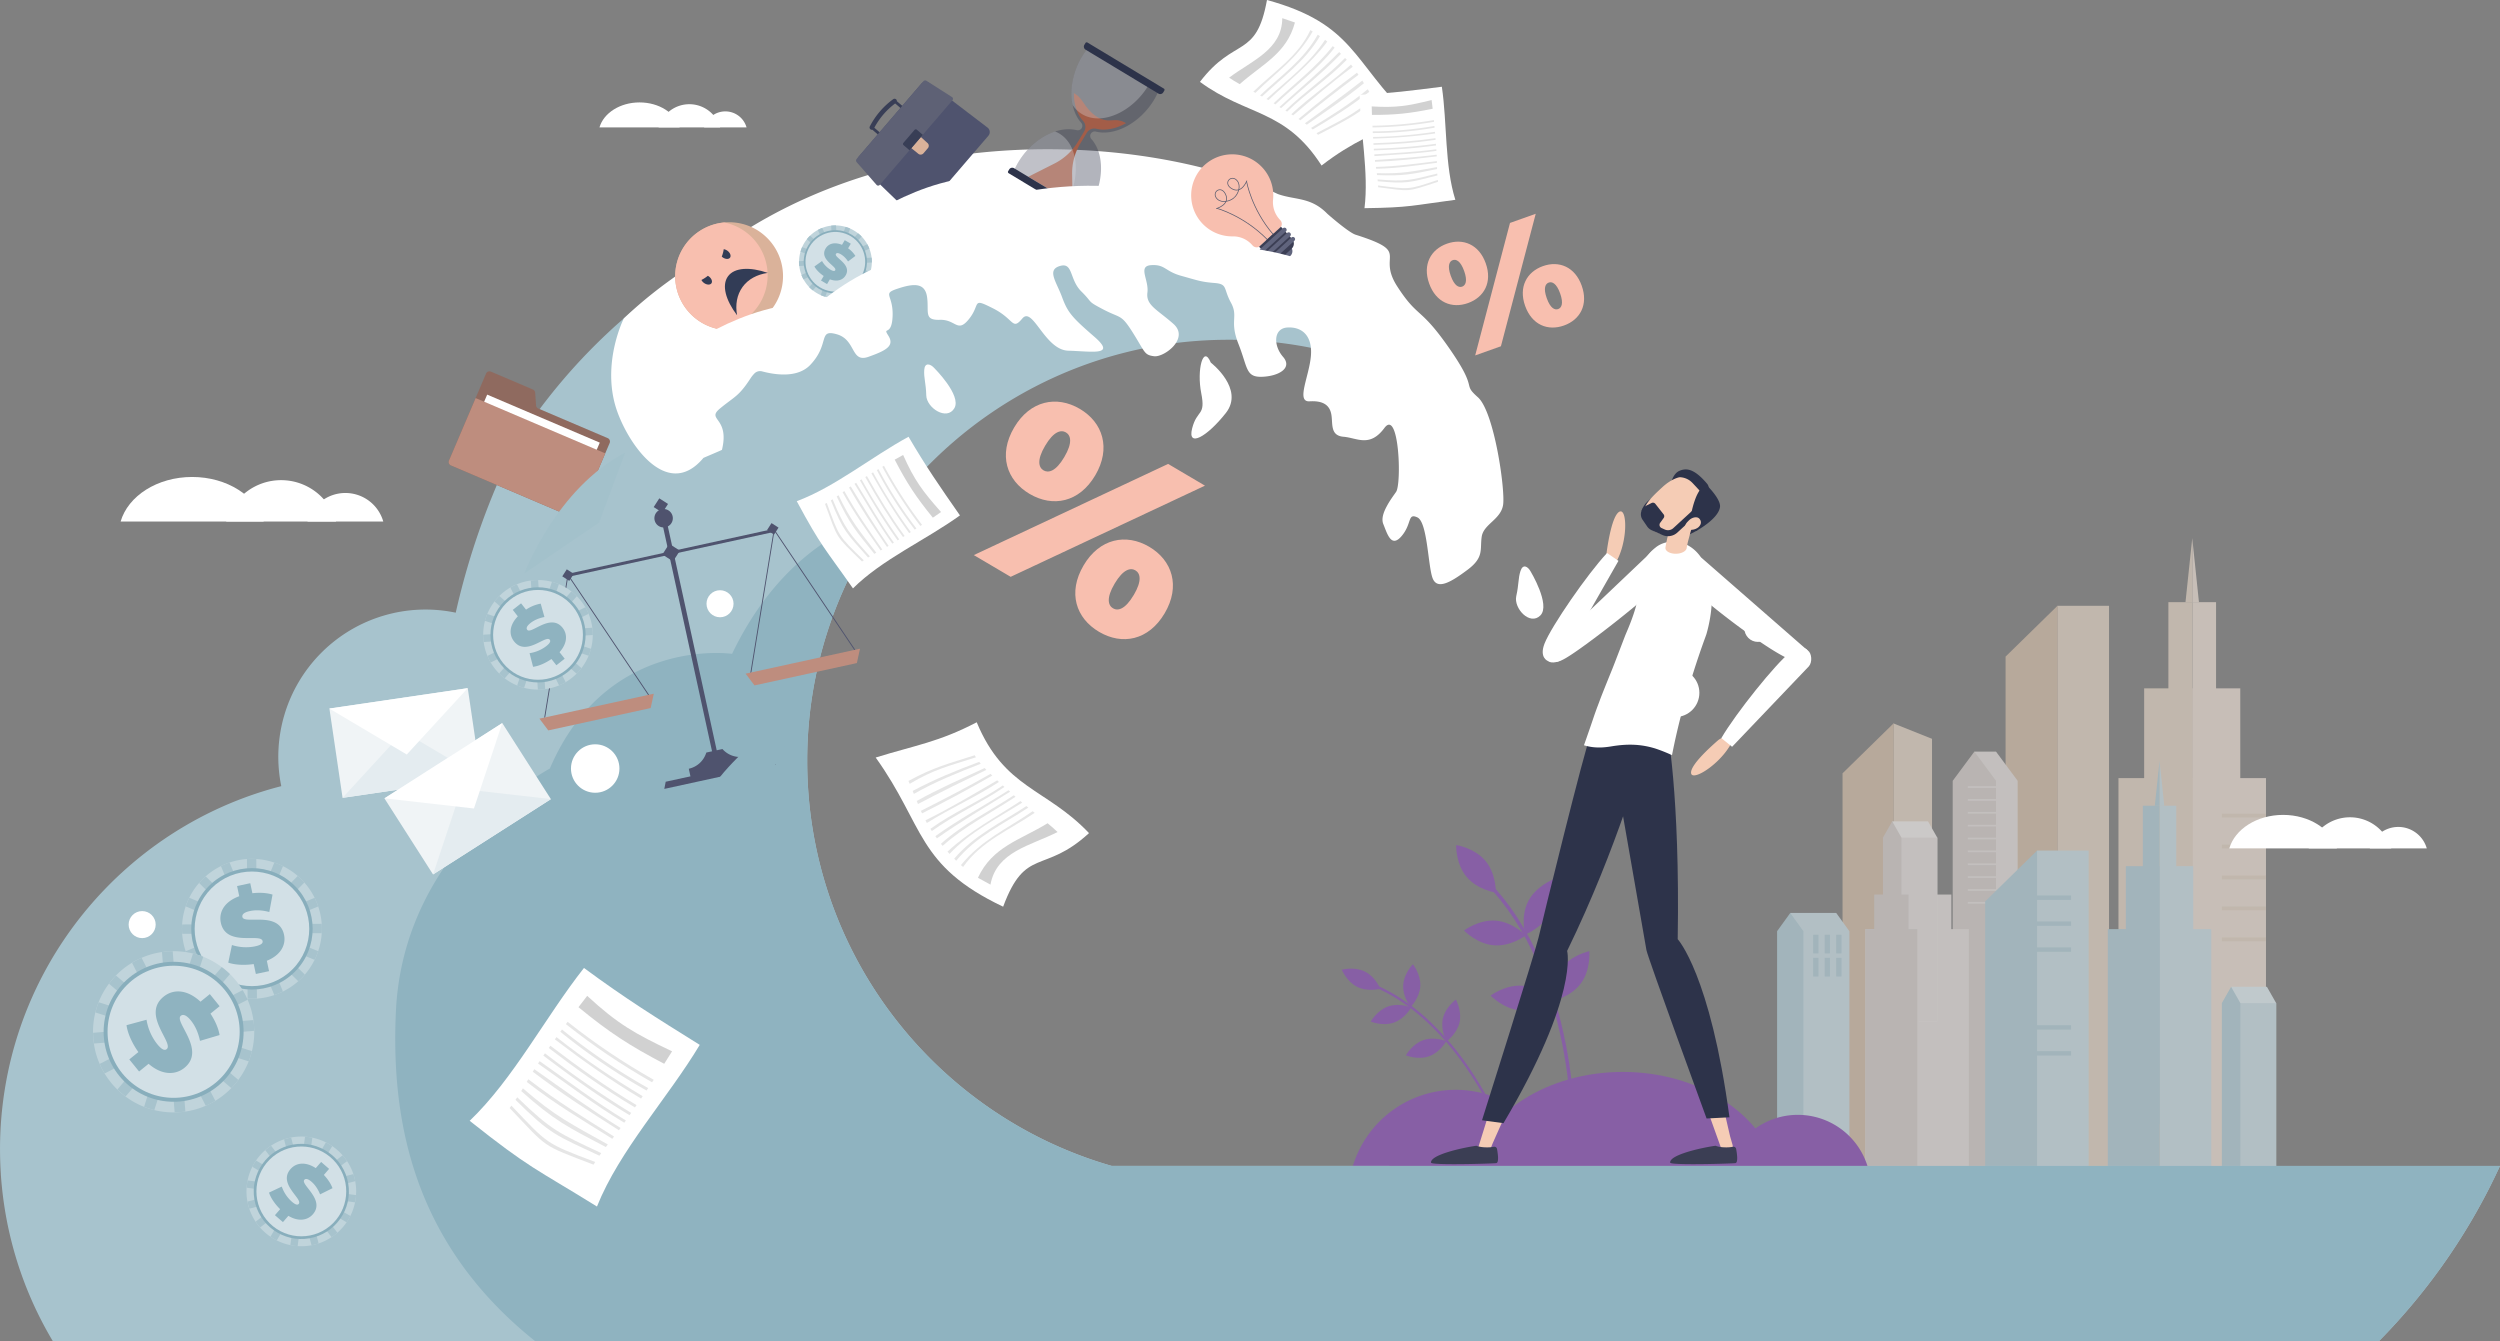 <svg id="Layer_1" data-name="Layer 1" xmlns="http://www.w3.org/2000/svg" viewBox="0 0 3088.01 1656.8"><rect x="0" y="0" width="3088.01" height="1656.8" fill="#808080" stroke="none"/><defs><style>.cls-1{opacity:0.72;}.cls-2{fill:#e2d6cc;}.cls-3{fill:#daccbe;}.cls-4{fill:#ccb8a5;}.cls-5{fill:#dcd7d5;}.cls-6{fill:#cec8c5;}.cls-7{fill:#c5d7de;}.cls-8{fill:#aec8d1;}.cls-9{fill:#e7e4e3;}.cls-10{fill:#d8e4e9;}.cls-11{fill:#875fa5;}.cls-12{fill:#fff;}.cls-13{fill:#a7c3cd;}.cls-14{fill:#8fb3c0;}.cls-15{fill:#d1d1d1;}.cls-16{fill:#e6e6e6;}.cls-17{fill:#353b51;opacity:0.38;}.cls-18{fill:#a35d48;}.cls-19{fill:#dfe0e4;opacity:0.31;}.cls-20{fill:#2d334a;}.cls-21{fill:#4f536e;}.cls-22{fill:#dab29a;}.cls-23{fill:#383e56;}.cls-24{fill:#5e6175;}.cls-25{fill:#f8bfaf;}.cls-26{fill:#323c56;}.cls-27{fill:#8f6a5f;}.cls-28{fill:#be8d7e;}.cls-29{fill:#a3c1cb;}.cls-30{fill:#c0d4db;}.cls-31{fill:#88aebc;}.cls-32{fill:#d2e0e6;}.cls-33,.cls-34{fill:none;stroke-miterlimit:10;}.cls-33{stroke:#585b6e;stroke-width:0.9px;}.cls-34{stroke:#292b3b;stroke-width:1.28px;}.cls-35{fill:#60647d;}.cls-36{fill:#3b3e54;}.cls-37{fill:#f0f4f6;}.cls-38{fill:#e4ecf0;}.cls-39{fill:#f5ccb5;}.cls-40{fill:#d9ad93;}</style></defs><g class="cls-1"><rect class="cls-2" x="2708" y="743.79" width="29.28" height="454.14"/><rect class="cls-3" x="2678.41" y="743.79" width="29.53" height="454.14"/><polygon class="cls-2" points="2716.18 743.97 2707.89 743.97 2707.89 664.79 2716.18 743.97"/><polygon class="cls-3" points="2707.87 743.97 2699.5 743.97 2707.87 664.79 2707.87 743.97"/><rect class="cls-2" x="2708.16" y="850.25" width="59.04" height="454.14"/><rect class="cls-3" x="2648.48" y="850.25" width="59.55" height="454.14"/><rect class="cls-2" x="2708.33" y="961.13" width="90.62" height="502.88"/><rect class="cls-3" x="2616.73" y="961.13" width="91.4" height="502.88"/><rect class="cls-3" x="2744.42" y="1005.01" width="54.53" height="4.77"/><rect class="cls-3" x="2744.42" y="1043.23" width="54.53" height="4.77"/><rect class="cls-3" x="2744.42" y="1081.46" width="54.53" height="4.77"/><rect class="cls-3" x="2744.42" y="1119.68" width="54.53" height="4.77"/><rect class="cls-3" x="2744.42" y="1157.91" width="54.53" height="4.77"/><rect class="cls-3" x="2541.2" y="748.28" width="63.9" height="715.73"/><polygon class="cls-4" points="2541.4 1464.01 2477.29 1464.01 2477.29 811.03 2541.4 748.28 2541.4 1464.01"/><polygon class="cls-3" points="2386.44 1466.19 2338.74 1466.19 2338.74 893.5 2386.44 912.58 2386.44 1466.19"/><polygon class="cls-4" points="2338.93 1466.19 2275.9 1466.19 2275.9 955.21 2338.93 893.5 2338.93 1466.19"/><polygon class="cls-5" points="2492.25 1466.2 2438.73 1466.2 2438.73 928.39 2465.49 928.39 2492.25 964.49 2492.25 1466.2"/><polygon class="cls-6" points="2465.49 1466.2 2411.97 1466.2 2411.97 964.49 2438.73 928.39 2465.49 964.49 2465.49 1466.2"/><rect class="cls-5" x="2430.63" y="971.13" width="42.96" height="2.1"/><rect class="cls-5" x="2430.63" y="987.01" width="42.96" height="2.1"/><rect class="cls-5" x="2430.63" y="1002.9" width="42.96" height="2.1"/><rect class="cls-5" x="2430.63" y="1018.79" width="42.96" height="2.1"/><rect class="cls-5" x="2430.63" y="1034.68" width="42.96" height="2.1"/><rect class="cls-5" x="2430.63" y="1050.56" width="42.96" height="2.1"/><rect class="cls-5" x="2430.63" y="1066.45" width="42.96" height="2.1"/><rect class="cls-5" x="2430.63" y="1082.34" width="42.96" height="2.1"/><rect class="cls-5" x="2430.63" y="1098.23" width="42.96" height="2.1"/><rect class="cls-5" x="2430.63" y="1114.12" width="42.96" height="2.1"/><polygon class="cls-7" points="2284.38 1466.19 2211.33 1466.19 2211.33 1127.69 2268.12 1127.69 2284.38 1150.23 2284.38 1466.19"/><polygon class="cls-8" points="2227.59 1466.19 2195.07 1466.19 2195.07 1150.23 2211.33 1127.69 2227.59 1150.23 2227.59 1466.19"/><rect class="cls-8" x="2239.61" y="1154.6" width="6.57" height="23.08"/><rect class="cls-8" x="2253.83" y="1154.6" width="6.57" height="23.08"/><rect class="cls-8" x="2268.06" y="1154.6" width="6.57" height="23.08"/><rect class="cls-8" x="2239.61" y="1183.1" width="6.57" height="23.08"/><rect class="cls-8" x="2253.83" y="1183.1" width="6.57" height="23.08"/><rect class="cls-8" x="2268.06" y="1183.1" width="6.57" height="23.08"/><rect class="cls-5" x="2304.18" y="1147.67" width="127.81" height="318.52"/><rect class="cls-5" x="2325.83" y="1104.95" width="84.5" height="156.88"/><polygon class="cls-9" points="2392.95 1261.83 2370.08 1261.83 2337.27 1014.54 2381.51 1014.54 2392.95 1034.68 2392.95 1261.83"/><rect class="cls-5" x="2343.22" y="1034.65" width="49.74" height="227.17"/><polygon class="cls-6" points="2348.7 1261.83 2325.83 1261.83 2325.83 1034.68 2337.27 1014.54 2348.7 1034.68 2348.7 1261.83"/><rect class="cls-6" x="2304.18" y="1147.67" width="64.11" height="318.52"/><rect class="cls-6" x="2315.04" y="1104.95" width="42.38" height="156.88"/><rect class="cls-7" x="2667.57" y="995.23" width="20.53" height="318.52"/><rect class="cls-8" x="2646.82" y="995.23" width="20.71" height="318.52"/><polygon class="cls-7" points="2673.31 995.36 2667.49 995.36 2667.49 939.83 2673.31 995.36"/><polygon class="cls-8" points="2667.48 995.36 2661.61 995.36 2667.48 939.83 2667.48 995.36"/><rect class="cls-7" x="2667.69" y="1069.9" width="41.41" height="318.52"/><rect class="cls-8" x="2625.82" y="1069.9" width="41.77" height="318.52"/><rect class="cls-7" x="2667.81" y="1147.67" width="63.56" height="318.52"/><rect class="cls-8" x="2603.56" y="1147.67" width="64.11" height="318.52"/><rect class="cls-7" x="2516.02" y="1050.63" width="63.9" height="415.56"/><polygon class="cls-8" points="2516.22 1466.19 2452.11 1466.19 2452.11 1113.39 2516.22 1050.63 2516.22 1466.19"/><rect class="cls-8" x="2512.73" y="1106.14" width="45.48" height="5.4"/><rect class="cls-8" x="2512.73" y="1138.19" width="45.48" height="5.4"/><rect class="cls-8" x="2512.73" y="1170.23" width="45.48" height="5.4"/><rect class="cls-8" x="2512.73" y="1266.35" width="45.48" height="5.4"/><rect class="cls-8" x="2512.73" y="1298.39" width="45.48" height="5.4"/><polygon class="cls-10" points="2811.54 1466.19 2788.67 1466.19 2755.86 1218.91 2800.11 1218.91 2811.54 1239.05 2811.54 1466.19"/><rect class="cls-7" x="2761.81" y="1239.02" width="49.74" height="227.17"/><polygon class="cls-8" points="2767.3 1466.19 2744.42 1466.19 2744.42 1239.05 2755.86 1218.91 2767.3 1239.05 2767.3 1466.19"/></g><path class="cls-11" d="M2442.29,1604.26a90.17,90.17,0,0,1,86.69,65.36H2355.6A90.17,90.17,0,0,1,2442.29,1604.26Z" transform="translate(-221.62 -227.2)"/><path class="cls-11" d="M2019.74,1573.34a132.84,132.84,0,0,1,127.7,96.28H1892A132.84,132.84,0,0,1,2019.74,1573.34Z" transform="translate(-221.62 -227.2)"/><path class="cls-11" d="M2416.06,1669.62c-19.58-67.76-97.18-118.37-189.93-118.37s-170.36,50.61-189.94,118.37Z" transform="translate(-221.62 -227.2)"/><path class="cls-12" d="M568.86,820.29a70.55,70.55,0,0,1,67.83,51.13H501A70.57,70.57,0,0,1,568.86,820.29Z" transform="translate(-221.62 -227.2)"/><path class="cls-12" d="M648.24,836.14a48.69,48.69,0,0,1,46.81,35.28H601.43A48.7,48.7,0,0,1,648.24,836.14Z" transform="translate(-221.62 -227.2)"/><path class="cls-12" d="M547.35,871.42c-9.11-31.52-45.22-55.07-88.37-55.07s-79.26,23.55-88.37,55.07Z" transform="translate(-221.62 -227.2)"/><path class="cls-12" d="M1073.11,355.92a39.51,39.51,0,0,1,38,28.63h-76A39.5,39.5,0,0,1,1073.11,355.92Z" transform="translate(-221.62 -227.2)"/><path class="cls-12" d="M1117.55,364.79a27.25,27.25,0,0,1,26.21,19.76h-52.41A27.25,27.25,0,0,1,1117.55,364.79Z" transform="translate(-221.62 -227.2)"/><path class="cls-12" d="M1061.06,384.55c-5.1-17.65-25.31-30.84-49.48-30.84S967.2,366.9,962.1,384.55Z" transform="translate(-221.62 -227.2)"/><path class="cls-12" d="M3124.33,1236.72a53.07,53.07,0,0,1,51,38.45h-102A53.06,53.06,0,0,1,3124.33,1236.72Z" transform="translate(-221.62 -227.2)"/><path class="cls-12" d="M3184,1248.64a36.61,36.61,0,0,1,35.2,26.53h-70.39A36.6,36.6,0,0,1,3184,1248.64Z" transform="translate(-221.62 -227.2)"/><path class="cls-12" d="M3108.15,1275.17c-6.85-23.7-34-41.41-66.44-41.41s-59.6,17.71-66.45,41.41Z" transform="translate(-221.62 -227.2)"/><path class="cls-13" d="M3309.63,1667.35A759.84,759.84,0,0,1,3159.89,1884H287a461.52,461.52,0,0,1-25.38-48.83q-1.15-2.6-2.28-5.2l-.58-1.36c-.55-1.29-1.1-2.58-1.64-3.87l-.68-1.65c-.5-1.21-1-2.43-1.49-3.65l-.68-1.71c-.48-1.21-1-2.42-1.43-3.64-.22-.56-.44-1.13-.65-1.69-.48-1.25-.95-2.5-1.42-3.75-.2-.53-.4-1.06-.59-1.59-.49-1.32-1-2.65-1.45-4-.16-.46-.33-.92-.49-1.39q-.79-2.22-1.56-4.46c-.11-.31-.21-.61-.32-.91q-2.84-8.32-5.37-16.8l-.09-.31c-.52-1.74-1-3.47-1.53-5.21l-.27-1c-.43-1.53-.86-3.07-1.28-4.61l-.33-1.22-1.17-4.43-.33-1.29-1.11-4.45-.3-1.23c-.37-1.56-.74-3.11-1.1-4.67-.08-.34-.16-.67-.23-1-.4-1.76-.79-3.51-1.17-5.27l-.09-.41q-1.89-8.76-3.43-17.63l-.12-.69c-.29-1.69-.58-3.38-.85-5.07-.07-.42-.13-.84-.2-1.26q-.36-2.25-.69-4.53c-.08-.5-.15-1-.23-1.52-.21-1.44-.41-2.89-.6-4.33-.08-.54-.15-1.08-.22-1.61-.19-1.44-.37-2.88-.55-4.32-.06-.53-.13-1.06-.19-1.59-.18-1.5-.35-3-.51-4.49l-.15-1.4c-.18-1.68-.35-3.37-.51-5.06,0-.27-.06-.55-.08-.83q-.56-6-1-12.08c0-.26,0-.52,0-.77-.12-1.71-.22-3.42-.31-5.13l-.09-1.69-.15-3.1h0q-.45-10.26-.46-20.62a465,465,0,0,1,9.87-95.42c36.11-172.35,168-309.47,337.53-353A181.83,181.83,0,0,1,784.55,984a916.07,916.07,0,0,1,75.21-210.42c126.57-197,347.65-327.54,599.23-327.54,236.41,0,445.9,115.27,575.34,292.67a517.92,517.92,0,0,0-295.28-91.84c-173,0-326.21,84.38-420.83,214.22a518.08,518.08,0,0,0-99.53,306.14c0,237.33,158.88,437.54,376.09,500.09Z" transform="translate(-221.62 -227.2)"/><path class="cls-12" d="M1375.26,681.43s34.53,34.13,25.19,50-34.3-.39-34.7-15.82-3.19-21.75-2.52-31.45S1370.8,676.72,1375.26,681.43Z" transform="translate(-221.62 -227.2)"/><path class="cls-12" d="M2112.07,932.74s25.17,41.52,12.24,54.64-33.16-8.74-29.8-23.81,2.21-21.87,5.23-31.11S2108.89,927.08,2112.07,932.74Z" transform="translate(-221.62 -227.2)"/><path class="cls-12" d="M2034.35,931c20.65-15.48,15.19-25,17.46-40.75s23.57-21.17,26.43-39.36-10.82-114.94-31.14-133,1.65-7.19-35-60-38.57-36.66-64.57-76.87,18.59-41.68-51.45-63.89c-8.72-2.78-34.46-25.42-35-25.95-20.44-20.82-39.24-16.66-60.62-24.14a6.2,6.2,0,0,1-.79-.32c-135.81-64.47-438.39-100.21-670.3,53.53-43.65,29-88.19,53.78-137.19,100.26,0,0-25.88,51.13-11,105.91,11.53,42.42,62.55,122.27,109.28,66.44.17-.2,22.85-9.72,22.92-10,9.91-40.75-20.15-36.47-2.2-51.26s22.79-14.5,37.37-36.88a37.8,37.8,0,0,1,5.24-6.5,9.76,9.76,0,0,1,9.18-2.29c18,4.78,44.3,7.9,59.5-8,24.7-26,9-44.69,32.87-37.81s17,35.61,38.94,27.84,32.52-13.54,24.7-26,4.25,2.06,5.19-24.54-13.55-27.1,6.08-33.63,34-7.85,36.51,10.46-4.33,28.65,15.75,28,21.63,17.11,36.21-1.22,2.51-26.54,29.39-13,23.41,27.88,36.35,12.51,27.6,39.06,56.76,39.84,60,6.89,32-17.36-32.79-30-39.84-49.08-19-33.34-2.5-38.2,11.41,16.66,26.41,31.45,6,11.21,27.5,22.45,21.42,5,36.5,29.08,13.63,26.88,25.86,28.5,44.21-22,23.83-40-34.11-23-32.07-38.71-12.43-32.78,4.78-33.81,16.72,7.57,36.93,13.18,24.43,7.54,41.07,8.85,10.75,6.65,20.36,24.28-2.19,22,9.34,51.13,8.69,41.06,28.86,40.47,38.48-10.53,26.19-24.64-11.84-35.21,5.38-36.24,31,9.24,29.06,34.67-18.85,57.55-1.63,56.52,25,5.12,26.89,16.56-1.62,25.85,15.06,27.21,32.29,13.63,50.43-10.83,21.48,68.84,14.42,78.95c-3.3,4.74-8,11.05-11.49,17.71-4.18,7.67-6.86,15.71-4.27,22.06,4.88,11.92,9.72,30.08,22.66,14.71s7-28.72,19.4-23,13.07,58.8,18.62,74.55S2013.7,946.44,2034.35,931Z" transform="translate(-221.62 -227.2)"/><path class="cls-12" d="M1717.2,675.08s42.15,32.5,18.54,62.34-47.66,42.94-41.6,19,17-14.7,11.26-43.57S1707.85,652.39,1717.2,675.08Z" transform="translate(-221.62 -227.2)"/><path class="cls-14" d="M3309.63,1667.35A759.84,759.84,0,0,1,3159.89,1884h-2277c-148.43-118.57-178.67-267.75-172.26-407.29,9.39-204.34,190.18-300.22,190.18-300.22,70.4-164.47,225.06-141.64,225.06-141.64,54.38-113.18,132.93-157.09,192.37-173.73a518.08,518.08,0,0,0-99.53,306.14c0,237.33,158.88,437.54,376.09,500.09Z" transform="translate(-221.62 -227.2)"/><path class="cls-12" d="M1275.2,954c-35.25-50.4-38.63-50.59-69.42-107.73,47.29-17.61,92.42-54.81,138.08-79.6,21.76,37.24,39,62,63.49,97.16C1365.16,894.27,1311,918.22,1275.2,954Z" transform="translate(-221.62 -227.2)"/><path class="cls-15" d="M1373.87,866.65c-20.79-25.57-32-42.48-47.12-71.69q5.18-3,10.41-5.8c14.15,31.69,24,44.65,46.84,70.52Q1379,863.19,1373.87,866.65Z" transform="translate(-221.62 -227.2)"/><path class="cls-16" d="M1358.45,876.85a558.18,558.18,0,0,1-47-73.05l2.07-1.21a551.64,551.64,0,0,0,47,72.9Z" transform="translate(-221.62 -227.2)"/><path class="cls-16" d="M1351.5,881.34a516.75,516.75,0,0,1-46.79-73.49l2-1.21A510.64,510.64,0,0,0,1353.58,880Z" transform="translate(-221.62 -227.2)"/><path class="cls-16" d="M1344.64,885.71c-17.69-24.51-31.82-47.55-46.62-73.83l2-1.21a656.12,656.12,0,0,0,46.65,73.74Z" transform="translate(-221.62 -227.2)"/><path class="cls-16" d="M1337,890.48c-17.7-24.47-31.81-47.75-46.55-74l2-1.21c14.76,26.24,28.88,49.53,46.56,74Z" transform="translate(-221.62 -227.2)"/><path class="cls-16" d="M1330.35,894.66c-17.71-24.79-31.52-47.76-46.52-74.16l2-1.21a812,812,0,0,0,46.52,74.14Z" transform="translate(-221.62 -227.2)"/><path class="cls-16" d="M1323.81,898.69c-17.84-25-30.78-48.16-46.67-73.86l2-1.3c15.85,25.64,28.85,49.06,46.63,74Z" transform="translate(-221.62 -227.2)"/><path class="cls-16" d="M1317.21,902.71c-17.43-25.67-31.36-46.07-46.82-73.3.68-.49,1.36-1,2.06-1.43,15.87,26,29.18,48.22,46.77,73.53C1318.55,901.92,1317.9,902.34,1317.21,902.71Z" transform="translate(-221.62 -227.2)"/><path class="cls-16" d="M1309.31,907.09c-18-26.22-31-43.18-46.9-71.84l2.08-1.54c15.79,28.07,29,46.28,46.9,72.21Z" transform="translate(-221.62 -227.2)"/><path class="cls-16" d="M1301.62,911.29c-22.75-28-30.87-37.4-46.47-70.84l2.21-1.54c15.67,32.46,25.44,43.34,46.66,71Z" transform="translate(-221.62 -227.2)"/><path class="cls-16" d="M1293.87,915.82c-26.93-30.32-30.26-31.86-46-70.52l2.18-1.41c15.3,36.82,20.21,41.38,46.06,70.56Z" transform="translate(-221.62 -227.2)"/><path class="cls-16" d="M1286.39,920.76c-34-33.15-29.26-26.75-45.71-71.11l2.13-1.24c15.53,41.83,13.43,39.7,45.74,70.87C1287.82,919.76,1287.09,920.25,1286.39,920.76Z" transform="translate(-221.62 -227.2)"/><path class="cls-12" d="M1961.83,371.09c-42.55,22-68.56,30.27-107.81,60.58C1809,361.45,1761.82,371,1703.8,328.32c43.18-56.53,69.48-27.81,82.79-101.12C1894,256.62,1892.08,303.07,1961.83,371.09Z" transform="translate(-221.62 -227.2)"/><path class="cls-15" d="M1821.13,255c-10.29,38.58-40.18,51.25-68.22,76.14-4.46-2.52-8.85-5.09-13.08-8,27.6-20.91,65.49-34.49,65.66-73.49C1810.7,251.48,1815.92,253.24,1821.13,255Z" transform="translate(-221.62 -227.2)"/><path class="cls-16" d="M1843.09,266c-19.31,34-43.88,49.27-70.75,75.87-.86-.49-1.74-.94-2.62-1.4,25.08-24.55,55.19-43.24,70.48-76.05C1841.16,264.89,1842.14,265.39,1843.09,266Z" transform="translate(-221.62 -227.2)"/><path class="cls-16" d="M1852,271.88c-17.88,30.63-46.13,50.57-71.51,74.54l-2.47-1.32c26.23-25,53-42.74,71.29-75.07Z" transform="translate(-221.62 -227.2)"/><path class="cls-16" d="M1861.08,278.58c-20.68,27.65-47.74,48.77-72.73,72.29l-2.34-1.39c25.08-22.92,53.7-44.2,72.32-73.09Z" transform="translate(-221.62 -227.2)"/><path class="cls-16" d="M1870.15,286.12c-20.78,26.69-48.79,46.9-73.19,70.07l-2.14-1.44c24.49-23.3,52.09-43.81,73-70.6Z" transform="translate(-221.62 -227.2)"/><path class="cls-16" d="M1878,293.71c-23.16,24-49.4,44.53-73.93,67l-2.14-1.29c24.82-22.51,50.43-44,73.89-68C1876.58,292.22,1877.31,293,1878,293.71Z" transform="translate(-221.62 -227.2)"/><path class="cls-16" d="M1885.16,301c-22.64,23.39-50.34,41.3-73.66,64.07-.72-.47-1.43-.95-2.17-1.37,23.44-22.93,50.9-41.36,73.69-64.89Z" transform="translate(-221.62 -227.2)"/><path class="cls-16" d="M1892.48,309.73c-25.51,18.75-49.44,39.57-73.56,60-.75-.51-1.49-1-2.26-1.47,23.38-21.94,50-39.83,73.72-61.31C1891.08,307.9,1891.8,308.8,1892.48,309.73Z" transform="translate(-221.62 -227.2)"/><path class="cls-16" d="M1899.65,319.57c-24.39,18.26-48.33,36.7-71.78,56.19l-2.35-1.56c23.6-19.8,47.56-38.78,72.23-57.23Z" transform="translate(-221.62 -227.2)"/><path class="cls-16" d="M1906.35,330c-22.49,18.44-46.82,34.47-70.55,51.22l-2.33-1.76c23.89-17.21,47.65-34.65,70.88-52.73C1905,327.8,1905.69,328.91,1906.35,330Z" transform="translate(-221.62 -227.2)"/><path class="cls-16" d="M1913,340.56c-23.31,18.2-44.58,31.55-69.87,46.58-.69-.63-1.37-1.29-2.1-1.87,24.36-14.88,48-29.47,70-47.84C1911.69,338.47,1912.36,339.51,1913,340.56Z" transform="translate(-221.62 -227.2)"/><path class="cls-16" d="M1919.82,351.07c-26.32,21-41.13,27.29-70.17,42.67l-1.82-2.07c28.32-15.11,45.09-21.9,70-43.62C1918.46,349.06,1919.13,350.07,1919.82,351.07Z" transform="translate(-221.62 -227.2)"/><path class="cls-12" d="M1303.27,1162.9c48.9-15.17,77.82-19,124.8-43.54,34.26,82.33,85.66,81.09,138.71,136.9-56,51.4-78.32,16.24-106.07,90.9C1353.21,1296.07,1363.92,1247.54,1303.27,1162.9Z" transform="translate(-221.62 -227.2)"/><path class="cls-15" d="M1429.57,1311.42c18.06-38.67,51.9-46.4,86.06-67.34,4.23,3.49,8.36,7,12.27,10.84-33,16.84-75.37,24-82.86,65C1439.9,1317.08,1434.73,1314.26,1429.57,1311.42Z" transform="translate(-221.62 -227.2)"/><path class="cls-16" d="M1408.52,1295.79c26.69-32.17,55.41-43.63,88.66-66.58.82.67,1.67,1.31,2.5,2-31,21.13-66.18,35.15-88.41,66.82C1410.35,1297.27,1409.41,1296.55,1408.52,1295.79Z" transform="translate(-221.62 -227.2)"/><path class="cls-16" d="M1400.22,1287.88c24.56-28.89,58-44.58,89.22-65l2.36,1.85c-32.29,21.37-63.78,35-89.09,65.64Z" transform="translate(-221.62 -227.2)"/><path class="cls-16" d="M1392,1279.12c27-25.21,59.38-42.36,90.09-62.43l2.2,1.9c-30.69,19.42-64.8,36.45-89.8,63.36Z" transform="translate(-221.62 -227.2)"/><path class="cls-16" d="M1383.82,1269.49c26.88-24.19,60.14-40.21,90.15-60l2,1.91c-30.13,19.93-63,36.34-90,60.62Z" transform="translate(-221.62 -227.2)"/><path class="cls-16" d="M1377,1260c28.87-20.87,60.33-37.61,90.37-56.69l2,1.76c-30.33,19-61.3,36.86-90.49,57.68Z" transform="translate(-221.62 -227.2)"/><path class="cls-16" d="M1370.82,1251c28.21-20.37,60.72-34,89.52-53.61.67.62,1.33,1.26,2,1.84-29,19.74-61.31,34-89.71,54.48C1372.05,1252.8,1371.44,1251.9,1370.82,1251Z" transform="translate(-221.62 -227.2)"/><path class="cls-16" d="M1364.75,1240.46c30.36-14.94,59.44-32.37,88.66-49.38.69.67,1.38,1.33,2.1,2-28.71,18.71-60.12,32.53-89.06,50.7C1365.88,1242.66,1365.29,1241.57,1364.75,1240.46Z" transform="translate(-221.62 -227.2)"/><path class="cls-16" d="M1359.05,1228.76c29.09-14.64,57.74-29.56,86.06-45.67l2.19,2.08c-28.55,16.41-57.32,31.89-86.73,46.68Z" transform="translate(-221.62 -227.2)"/><path class="cls-16" d="M1354,1216.54c27.13-15.2,55.73-27.51,83.85-40.68l2.12,2.28c-28.36,13.64-56.64,27.54-84.48,42.21C1354.92,1219.09,1354.45,1217.81,1354,1216.54Z" transform="translate(-221.62 -227.2)"/><path class="cls-16" d="M1348.91,1204.17c27.93-14.79,52.82-24.85,82.25-35.92.61.79,1.2,1.61,1.86,2.37-28.43,11.08-56,22-82.58,37.23C1349.93,1206.62,1349.41,1205.4,1348.91,1204.17Z" transform="translate(-221.62 -227.2)"/><path class="cls-16" d="M1343.73,1191.84c31.63-17.16,48.39-21,81.84-31.75l1.53,2.52c-32.64,10.59-51.56,14.59-81.81,32.79C1344.78,1194.21,1344.27,1193,1343.73,1191.84Z" transform="translate(-221.62 -227.2)"/><path class="cls-12" d="M2019.26,474c-53.62,7-55.15,9.56-112.22,10.35,5.49-44-5.18-94.34-6-140,37.89-1.84,64.16-5.23,101.56-10C2009.25,379.53,2005.93,431.47,2019.26,474Z" transform="translate(-221.62 -227.2)"/><path class="cls-15" d="M1991.25,361.52c-28.39,5.82-46.12,7.69-75,7.61q-.2-5.24-.29-10.48c30.46,1.85,44.59-.61,74-7.87C1990.39,354.36,1990.84,357.94,1991.25,361.52Z" transform="translate(-221.62 -227.2)"/><path class="cls-16" d="M1993,377.69a491.94,491.94,0,0,1-76,6.92c0-.7-.07-1.4-.1-2.1a485.75,485.75,0,0,0,75.93-7C1992.81,376.23,1992.88,377,1993,377.69Z" transform="translate(-221.62 -227.2)"/><path class="cls-16" d="M1993.62,384.93a454.15,454.15,0,0,1-76.32,6.62l-.12-2.08a449,449,0,0,0,76.24-6.7C1993.49,383.49,1993.55,384.21,1993.62,384.93Z" transform="translate(-221.62 -227.2)"/><path class="cls-16" d="M1994.23,392.06c-26.29,3.83-50,5.48-76.51,6.34,0-.68-.08-1.37-.13-2a577.42,577.42,0,0,0,76.47-6.41C1994.11,390.64,1994.17,391.35,1994.23,392.06Z" transform="translate(-221.62 -227.2)"/><path class="cls-16" d="M1994.87,399.94c-26.28,3.86-50.17,5.4-76.65,6.22,0-.68-.09-1.37-.13-2.05,26.46-.84,50.35-2.39,76.61-6.24C1994.76,398.56,1994.81,399.25,1994.87,399.94Z" transform="translate(-221.62 -227.2)"/><path class="cls-16" d="M1995.41,406.84c-26.53,3.73-50.05,5.16-76.73,6.14,0-.68-.1-1.36-.14-2.05a713.7,713.7,0,0,0,76.71-6.14C1995.31,405.47,1995.36,406.16,1995.41,406.84Z" transform="translate(-221.62 -227.2)"/><path class="cls-16" d="M1995.89,413.58c-26.72,3.76-50.06,4.42-76.55,6.38-.07-.7-.14-1.4-.2-2.1,26.43-1.94,50-2.55,76.61-6.3C1995.8,412.23,1995.85,412.91,1995.89,413.58Z" transform="translate(-221.62 -227.2)"/><path class="cls-16" d="M1996.35,420.36c-27.1,3.16-48.67,5.72-76.19,6.71-.1-.72-.19-1.45-.28-2.18,26.75-1.79,49.46-3.16,76.35-6.59C1996.27,419,1996.34,419.67,1996.35,420.36Z" transform="translate(-221.62 -227.2)"/><path class="cls-16" d="M1996.55,428.3c-27.78,3.42-46.25,6.6-75.08,7.38l-.36-2.26c28.31-.9,47.9-3.84,75.38-7.22Z" transform="translate(-221.62 -227.2)"/><path class="cls-16" d="M1996.7,436c-31.07,6.36-41.7,8.87-74.13,7.45-.09-.79-.2-1.57-.3-2.35,31.69,1,44.14-2.22,74.36-7.51C1996.65,434.39,1996.67,435.19,1996.7,436Z" transform="translate(-221.62 -227.2)"/><path class="cls-16" d="M1997.09,443.88c-34.59,8.68-37.15,10.65-73.68,7.19l-.21-2.27c34.93,3,40.48,1.05,73.74-7.24Z" transform="translate(-221.62 -227.2)"/><path class="cls-16" d="M1997.9,451.73c-39.67,13-32.75,11.94-74,6.74,0-.72-.07-1.44-.1-2.17,38.93,4.9,36.42,5.67,73.85-6.86C1997.7,450.2,1997.78,451,1997.9,451.73Z" transform="translate(-221.62 -227.2)"/><path class="cls-12" d="M959,1717.51c-77.33-47.92-82-46.21-157.24-105.89,54-51.54,93.61-128.45,141.19-188.79,51.33,37.91,89.17,61.44,143,95C1046.36,1583.82,986.78,1648,959,1717.51Z" transform="translate(-221.62 -227.2)"/><path class="cls-15" d="M1042.06,1541.2c-43.19-22.61-68.28-39-105.89-69.92q5.3-7,10.75-14c37.74,34.82,58.77,46.65,104.85,68.5C1048.56,1531,1045.34,1536.09,1042.06,1541.2Z" transform="translate(-221.62 -227.2)"/><path class="cls-16" d="M1027.07,1564.07c-39.54-22.78-70.64-43.56-106.46-71.87.69-1,1.4-1.9,2.1-2.85,36.1,28.42,66.54,48.79,106.41,71.64Z" transform="translate(-221.62 -227.2)"/><path class="cls-16" d="M1020.24,1574.23a765.51,765.51,0,0,1-106.5-72.57c.69-.94,1.37-1.89,2.06-2.84a755.49,755.49,0,0,0,106.48,72.39Z" transform="translate(-221.62 -227.2)"/><path class="cls-16" d="M1013.46,1584.17c-38.34-23-71-46.05-106.46-73.13.68-.93,1.35-1.87,2-2.81,35.07,27.69,68.19,50,106.47,73Z" transform="translate(-221.62 -227.2)"/><path class="cls-16" d="M1005.9,1595.11c-38.35-22.93-71.11-46.33-106.49-73.43.66-.94,1.33-1.87,2-2.81,35.38,27.05,68.16,50.45,106.48,73.38C1007.23,1593.2,1006.56,1594.15,1005.9,1595.11Z" transform="translate(-221.62 -227.2)"/><path class="cls-16" d="M999.27,1604.68c-38.54-23.35-70.72-46.52-106.53-73.63l2-2.81a1199.69,1199.69,0,0,0,106.51,73.6Z" transform="translate(-221.62 -227.2)"/><path class="cls-16" d="M992.73,1614c-38.82-23.52-70-47.49-106.55-73.13l2-2.95c36.51,25.59,67.84,49.84,106.54,73.29Z" transform="translate(-221.62 -227.2)"/><path class="cls-16" d="M986.11,1623.3c-38.68-24.72-69.51-44.32-106.42-72.3.63-1.06,1.28-2.1,1.95-3.14,36.77,26.12,67.82,48.49,106.51,72.63C987.47,1621.43,986.83,1622.39,986.11,1623.3Z" transform="translate(-221.62 -227.2)"/><path class="cls-16" d="M977.93,1633.86c-39.84-25.1-67.3-40.61-105.69-70.26l1.93-3.31c37.85,28.94,66.51,45.94,105.91,70.76C979.37,1632,978.65,1632.92,977.93,1633.86Z" transform="translate(-221.62 -227.2)"/><path class="cls-16" d="M969.93,1644.05c-47.26-24.77-63.79-32.8-104.52-69.15l2.11-3.38c40.25,35,59.87,44.06,104.89,69.32Z" transform="translate(-221.62 -227.2)"/><path class="cls-16" d="M962,1654.74c-54.3-25.49-59.73-25.64-103.65-69l2.14-3.19c42.3,41.12,51.63,44.44,103.8,69C963.57,1652.61,962.8,1653.67,962,1654.74Z" transform="translate(-221.62 -227.2)"/><path class="cls-16" d="M954.76,1665.82c-65.57-25.21-55.38-19.28-103.65-70,.73-1,1.45-2,2.18-2.93,45.53,47.79,41.43,46.12,103.53,69.61C956.13,1663.63,955.42,1664.71,954.76,1665.82Z" transform="translate(-221.62 -227.2)"/><path class="cls-17" d="M1568.59,480.66a88.1,88.1,0,0,1-7.35,10.41L1474,438.44a86.78,86.78,0,0,1,5.78-11.36c11-18.23,28-31.84,45.11-37.45,9.14-3,18.32-3.71,26.64-1.64a5.78,5.78,0,0,0,3.52-.25,5.57,5.57,0,0,0,2.68-2.29,5.63,5.63,0,0,0-.66-6.66c-5.21-5.84-8.7-13.39-10.51-21.87-3.86-18.23.1-40.75,11.6-59.83a88.63,88.63,0,0,1,7.36-10.42l87.28,52.64a88.68,88.68,0,0,1-5.78,11.36c-16.86,27.95-47.83,45-71.75,39.09a5.61,5.61,0,0,0-5.55,9.2C1586.11,417.34,1585.45,452.7,1568.59,480.66Z" transform="translate(-221.62 -227.2)"/><path class="cls-18" d="M1575.85,386.29a37.73,37.73,0,0,0,9.45,1,53.93,53.93,0,0,0,21.07-4.93c2.06-.91,4.1-1.93,6.1-3.06a27.09,27.09,0,0,0-9.22-3.43c-4.54-.68-9.17.29-13.75,0-11.33-.79-20.66-9.27-27.26-18.51-2.49-3.48-4.76-7.17-7.74-10.24a28.66,28.66,0,0,0-6.37-4.91c0,1.74,0,3.46.16,5.17a54.1,54.1,0,0,0,5.48,20.94,37.65,37.65,0,0,0,5.66,8.24,10.94,10.94,0,0,1,1.35,13l-7.72,12.8a71.5,71.5,0,0,1-29,26.86l-32.29,16.31,54.78,33-.64-36.17a71.44,71.44,0,0,1,10.25-38.14l7.85-13A10.82,10.82,0,0,1,1575.85,386.29Z" transform="translate(-221.62 -227.2)"/><path class="cls-19" d="M1639.85,333.17c-19.31,32-57.15,49.79-81.68,35a37,37,0,0,1-11.65-11.24c-3.86-18.23.1-40.75,11.6-59.83a88.63,88.63,0,0,1,7.36-10.42L1640.57,332Z" transform="translate(-221.62 -227.2)"/><path class="cls-19" d="M1539.19,477.78,1474,438.44a86.78,86.78,0,0,1,5.78-11.36c11-18.23,28-31.84,45.11-37.45a35.58,35.58,0,0,1,5.4,2.66C1554,406.61,1556.58,446.21,1539.19,477.78Z" transform="translate(-221.62 -227.2)"/><path class="cls-20" d="M1659.21,336.63l-94.38-56.91a1.77,1.77,0,0,0-2.44.61l-1.34,2.22a4.37,4.37,0,0,0,1.48,6l89.94,54.23a4.36,4.36,0,0,0,6-1.48l1.34-2.23A1.77,1.77,0,0,0,1659.21,336.63Z" transform="translate(-221.62 -227.2)"/><path class="cls-20" d="M1461.85,461.45h110.2a1.78,1.78,0,0,1,1.78,1.78v2.6a4.37,4.37,0,0,1-4.37,4.37h-105a4.37,4.37,0,0,1-4.37-4.37v-2.6A1.78,1.78,0,0,1,1461.85,461.45Z" transform="translate(2353.82 1420.89) rotate(-148.91)"/><path class="cls-12" d="M1411.86,483.42s146.46-55.33,270.67-6.91l-119.9,45.8Z" transform="translate(-221.62 -227.2)"/><path class="cls-21" d="M1442.5,394.87l-84.1,97.91a7,7,0,0,1-10.12.47l-65.48-63.19a7,7,0,0,1-.45-9.56l77.22-89.91a7,7,0,0,1,9.51-1l72.36,55.2A7,7,0,0,1,1442.5,394.87Z" transform="translate(-221.62 -227.2)"/><path class="cls-22" d="M1367.8,410.15l-5.56,6.47a4.52,4.52,0,0,1-6.28.57L1345,408.3a4.52,4.52,0,0,1-.58-6.46l6-7a4.51,4.51,0,0,1,6.46-.4l10.44,9.46A4.52,4.52,0,0,1,1367.8,410.15Z" transform="translate(-221.62 -227.2)"/><path class="cls-23" d="M1308.84,393.48h0a1.72,1.72,0,0,1-2.44.18l-6.79-5.82a1.73,1.73,0,0,1-.18-2.45h0a1.73,1.73,0,0,1,2.44-.18l6.78,5.82A1.74,1.74,0,0,1,1308.84,393.48Z" transform="translate(-221.62 -227.2)"/><path class="cls-23" d="M1336.85,360.86h0a1.73,1.73,0,0,1-2.44.19l-6.79-5.83a1.73,1.73,0,0,1-.18-2.44h0a1.73,1.73,0,0,1,2.44-.19l6.79,5.83A1.73,1.73,0,0,1,1336.85,360.86Z" transform="translate(-221.62 -227.2)"/><path class="cls-23" d="M1300.19,387a2.85,2.85,0,0,1-4.21-3.54,95.94,95.94,0,0,1,29-33.79,2.85,2.85,0,1,1,3.15,4.75,90.76,90.76,0,0,0-27,31.44A2.76,2.76,0,0,1,1300.19,387Z" transform="translate(-221.62 -227.2)"/><path class="cls-24" d="M1397.55,347.09,1366,327a3,3,0,0,0-3.83.57l-16.45,19.16-66,76.83a3,3,0,0,0,0,3.88l24.64,28.14a2.6,2.6,0,0,0,3.93,0l14.93-17.39L1398.12,351A2.6,2.6,0,0,0,1397.55,347.09Z" transform="translate(-221.62 -227.2)"/><path class="cls-23" d="M1338.19,393.6h21.19a2,2,0,0,1,2,2v9.71a0,0,0,0,1,0,0h-25.16a0,0,0,0,1,0,0v-9.71a2,2,0,0,1,2-2Z" transform="translate(-54.66 935.19) rotate(-49.34)"/><path class="cls-12" d="M1269.35,511.89s86.9-71.08,182.41-66.55l-71,58.53Z" transform="translate(-221.62 -227.2)"/><path class="cls-22" d="M1161.3,514.38a66.65,66.65,0,0,1-52,119.35c-1.25-.25-2.5-.54-3.74-.86a66.64,66.64,0,1,1,55.79-118.49Z" transform="translate(-221.62 -227.2)"/><path class="cls-25" d="M1142.27,513.42a66.63,66.63,0,0,1-33,120.31c-1.25-.25-2.5-.54-3.74-.86A66.64,66.64,0,0,1,1116.09,502,66.28,66.28,0,0,1,1142.27,513.42Z" transform="translate(-221.62 -227.2)"/><path class="cls-26" d="M1138.83,581.65c-7.08,9.77-9.09,22.09-6.76,35-14.17-18.71-19.23-37.1-11.26-48.1s27-11.92,49.22-4.27C1157,566.14,1145.91,571.88,1138.83,581.65Z" transform="translate(-221.62 -227.2)"/><path class="cls-26" d="M1114.79,539a37.65,37.65,0,0,0,.77-4,10.28,10.28,0,0,1,4.56,1.91c3.41,2.48,4.86,6.3,3.23,8.54s-5.71,2.07-9.12-.4a9.54,9.54,0,0,1-1.08-.9A40.16,40.16,0,0,0,1114.79,539Z" transform="translate(-221.62 -227.2)"/><path class="cls-26" d="M1091.58,571a39.72,39.72,0,0,1-3.57,2,10.27,10.27,0,0,0,3.24,3.74c3.41,2.47,7.49,2.65,9.12.41s.18-6.07-3.23-8.54a11.64,11.64,0,0,0-1.18-.75A42.37,42.37,0,0,1,1091.58,571Z" transform="translate(-221.62 -227.2)"/><path class="cls-27" d="M883.8,728l-1.16-15.8a4.57,4.57,0,0,0-2.77-3.87L828,686.21a4.58,4.58,0,0,0-6,2.41L776.2,796.1a4.57,4.57,0,0,0,2.41,6L930.3,866.8a4.58,4.58,0,0,0,6-2.41l38.38-90a4.58,4.58,0,0,0-2.41-6l-85.7-36.55A4.58,4.58,0,0,1,883.8,728Z" transform="translate(-221.62 -227.2)"/><rect class="cls-12" x="802.54" y="741.27" width="151.19" height="75.31" transform="translate(154.4 -509.27) rotate(23.1)"/><path class="cls-28" d="M809.12,718.91,776.2,796.1a4.57,4.57,0,0,0,2.41,6L930.3,866.8a4.58,4.58,0,0,0,6-2.41l32.92-77.19Z" transform="translate(-221.62 -227.2)"/><path class="cls-29" d="M869.33,935.49s39.53-105.08,124.43-149.06l-32.1,86.26Z" transform="translate(-221.62 -227.2)"/><path class="cls-25" d="M1474.31,755.23c19.7-33.4,52.53-39.81,81.08-23s38.82,48.67,19.12,82.07c-19.86,33.67-52.53,39.81-81.08,23S1454.45,788.9,1474.31,755.23Zm190.19,45L1710,827.09l-240,112.61-45.51-26.85Zm-128.24-8.48c10.64-18,7.9-26.93,2-30.42s-15-1.61-25.67,16.44-7.9,26.93-2,30.42S1525.62,809.81,1536.26,791.77Zm23.8,133.84c19.7-33.4,52.53-39.81,81.08-23s38.82,48.67,19.12,82.07c-19.86,33.67-52.53,39.82-81.08,23S1540.2,959.28,1560.06,925.61Zm62,36.54c10.64-18,7.89-26.92,2-30.42s-15-1.6-25.67,16.44-7.9,26.93-2,30.43S1611.36,980.2,1622,962.15Z" transform="translate(-221.62 -227.2)"/><path class="cls-25" d="M1986.9,577.34c-8.31-23.32,2-42,21.92-49.13s39.73.9,48,24.22c8.37,23.51-2,42-21.92,49.13S1995.27,600.85,1986.9,577.34Zm99.88-74.77,31.78-11.32-43,163.65-31.78,11.32Zm-56.63,59.37c-4.49-12.6-10-14.89-14.1-13.42s-6.94,6.71-2.45,19.31,10,14.89,14.1,13.41S2034.64,574.54,2030.15,561.94Zm75.32,43.11c-8.31-23.32,2-42,21.92-49.13s39.73.9,48,24.22c8.37,23.5-2,42-21.93,49.12S2113.84,628.55,2105.47,605.05Zm43.25-15.4c-4.48-12.6-10-14.89-14.1-13.42s-6.93,6.71-2.45,19.31,10,14.89,14.1,13.41S2153.21,602.25,2148.72,589.65Z" transform="translate(-221.62 -227.2)"/><path class="cls-12" d="M1051.77,668.36s86.91-71.08,182.41-66.54l-71,58.52Z" transform="translate(-221.62 -227.2)"/><path class="cls-30" d="M1294.28,531.57c.43.92.83,1.84,1.18,2.77a44.14,44.14,0,0,1,2.75,11.09,42.93,42.93,0,0,1,.3,6,45.09,45.09,0,0,1-1.78,11.7,47,47,0,0,1-2,5.65,45.58,45.58,0,0,1-5.89,9.78,42.37,42.37,0,0,1-4,4.45,44.06,44.06,0,0,1-9.53,7c-.86.49-1.76.93-2.68,1.36s-1.84.83-2.77,1.18a44.53,44.53,0,0,1-11.08,2.76,43.06,43.06,0,0,1-6,.29,45.37,45.37,0,0,1-17.34-3.83,45.58,45.58,0,0,1-9.78-5.89,41.49,41.49,0,0,1-4.46-4,44.28,44.28,0,0,1-7-9.52c-.49-.87-.94-1.76-1.37-2.68s-.83-1.84-1.17-2.77a44.6,44.6,0,0,1-2.76-11.09,42.92,42.92,0,0,1-.29-6,44.66,44.66,0,0,1,1.78-11.7,45.37,45.37,0,0,1,2-5.65,44.79,44.79,0,0,1,5.89-9.78,42.37,42.37,0,0,1,4-4.45,43.75,43.75,0,0,1,9.52-7c.86-.49,1.76-.93,2.68-1.36s1.84-.83,2.77-1.18a44.58,44.58,0,0,1,17.08-3.05,45.37,45.37,0,0,1,17.35,3.83,45.83,45.83,0,0,1,9.78,5.89,42.37,42.37,0,0,1,4.45,4,43.77,43.77,0,0,1,7,9.53C1293.4,529.76,1293.85,530.65,1294.28,531.57Z" transform="translate(-221.62 -227.2)"/><path class="cls-13" d="M1268.64,546.86l23.62-1.14,6-.29a42.93,42.93,0,0,1,.3,6l-6,.29-24,1.18,28.17,10.23a47,47,0,0,1-2,5.65l-5.6-2-22.23-8.07,17.52,15.88,4.42,4a42.37,42.37,0,0,1-4,4.45l-4.4-4-17.8-16.14L1275.22,590c-.86.49-1.76.93-2.68,1.36s-1.84.83-2.77,1.18l-12.51-26.82,1.15,23.63.28,6a43.06,43.06,0,0,1-6,.29l-.3-6-1.16-24-8.2,22.57-2,5.59a45.37,45.37,0,0,1-5.65-2.05l2-5.59,8.08-22.23-15.89,17.51-4,4.42a41.49,41.49,0,0,1-4.46-4l4-4.4,16.13-17.8-27.14,12.68c-.49-.87-.94-1.76-1.37-2.68s-.83-1.84-1.17-2.77l26.81-12.52-23.63,1.15-5.94.28a42.92,42.92,0,0,1-.29-6l6-.3,24-1.16-22.57-8.2-5.58-2a45.37,45.37,0,0,1,2-5.65l27.81,10.11-17.52-15.89-4.4-4a42.37,42.37,0,0,1,4-4.45l4.4,4,17.79,16.14-12.67-27.15c.86-.49,1.76-.93,2.68-1.36s1.84-.83,2.77-1.18l12.52,26.82-1.15-23.63-.29-6a44.73,44.73,0,0,1,6-.29l.29,6,1.17,24L1264,513l2-5.59a45.37,45.37,0,0,1,5.65,2.05l-2,5.6-8.08,22.23,15.89-17.52,4-4.42a42.37,42.37,0,0,1,4.45,4l-4,4.42-16.13,17.78,27.14-12.67c.49.86.94,1.75,1.37,2.67s.83,1.84,1.18,2.77Z" transform="translate(-221.62 -227.2)"/><circle class="cls-31" cx="1253.51" cy="550.61" r="39.06" transform="translate(86.21 1313.44) rotate(-70.03)"/><circle class="cls-32" cx="1253.51" cy="550.61" r="36.86" transform="translate(86.21 1313.44) rotate(-70.03)"/><path class="cls-14" d="M1246.69,572.23l-3.47,5.89-7.48-4.39,3.31-5.63c-5.12-3.44-9.43-7.9-11.46-11.73l9.4-6.76a29.72,29.72,0,0,0,10.26,10.61c3.56,2.09,5.27,2.09,6,.82,2.74-4.67-20-13-11.86-26.83,3.52-6,10.84-8.48,20.26-4.58l3.4-5.78,7.48,4.39-3.34,5.68a32.11,32.11,0,0,1,9,9.41l-9.1,6.86a26.6,26.6,0,0,0-8.72-8.84c-3.67-2.15-5.46-1.78-6.21-.51-2.62,4.46,20.1,12.82,12,26.51C1262.82,573.08,1255.75,575.64,1246.69,572.23Z" transform="translate(-221.62 -227.2)"/><path class="cls-12" d="M1187.32,647.23s69.78-88,164-103.88l-56.94,72.32Z" transform="translate(-221.62 -227.2)"/><rect class="cls-21" x="1071.57" y="866.22" width="5.89" height="306.45" transform="translate(-414.25 25.32) rotate(-12.31)"/><path class="cls-21" d="M1030.2,869.74a11.38,11.38,0,1,1,13.55,8.69A11.39,11.39,0,0,1,1030.2,869.74Z" transform="translate(-221.62 -227.2)"/><rect class="cls-21" x="1031.49" y="845.2" width="12.82" height="12.82" transform="translate(402.74 -652.87) rotate(32.69)"/><rect class="cls-21" x="1042.76" y="901.94" width="15.67" height="15.67" transform="translate(436.17 -650.52) rotate(32.69)"/><rect class="cls-21" x="1172.78" y="876.83" width="10.3" height="10.3" transform="matrix(0.84, 0.54, -0.54, 0.84, 441.33, -723.7)"/><rect class="cls-21" x="918.09" y="932.41" width="10.3" height="10.3" transform="translate(431.01 -577.34) rotate(32.69)"/><path class="cls-21" d="M1114,1152.41l-19.94,4.35a29.1,29.1,0,0,1-21.65,20l3.06,14,69.59-15.18-3.06-14A29.1,29.1,0,0,1,1114,1152.41Z" transform="translate(-221.62 -227.2)"/><polygon class="cls-21" points="958.23 944.42 820.54 974.46 822.28 965.6 952.96 937.09 958.23 944.42"/><rect class="cls-21" x="920.31" y="908.18" width="260.68" height="3.74" transform="translate(-391.48 17.71) rotate(-12.31)"/><polygon class="cls-21" points="1055.32 803 955.79 654.82 956.72 654.2 1056.49 802.75 1055.32 803"/><polygon class="cls-21" points="928.05 830.77 926.82 831.39 955.7 654.42 956.8 654.6 928.05 830.77"/><polygon class="cls-28" points="1058.4 819.02 931.92 846.62 921 832.1 1062.28 801.27 1058.4 819.02"/><polygon class="cls-21" points="800.62 858.58 701.1 710.39 702.02 709.77 801.79 858.32 800.62 858.58"/><polygon class="cls-21" points="673.36 886.35 672.19 886.6 701.01 709.99 702.11 710.17 673.36 886.35"/><polygon class="cls-28" points="803.71 874.59 677.23 902.19 666.31 887.67 807.59 856.85 803.71 874.59"/><path class="cls-14" d="M1070.56,1247s49.73-100.66,138.56-136l-40.47,82.66Z" transform="translate(-221.62 -227.2)"/><path class="cls-25" d="M1781.09,434.35a50.68,50.68,0,1,0-36.58,84.83A31.2,31.2,0,0,1,1768,529.5l.91,1a6.8,6.8,0,0,0,9.6.44l24.19-22.09a6.8,6.8,0,0,0,.44-9.61l-.91-1a31.65,31.65,0,0,1-8.11-24.59A50.53,50.53,0,0,0,1781.09,434.35Z" transform="translate(-221.62 -227.2)"/><path class="cls-33" d="M1746.16,471.25c-5,4.63-15.33,7.33-21,1.77-7.87-7.73,4.13-17.69,10-6.36,6.91,13.28-11.34,18.27-11.34,18.27" transform="translate(-221.62 -227.2)"/><path class="cls-33" d="M1761.8,450.3s-6.62,17.73-19.21,9.63c-10.75-6.9.25-17.95,7.24-9.42,5,6.14,1.4,16.13-3.67,20.74" transform="translate(-221.62 -227.2)"/><path class="cls-33" d="M1724.91,484.59s33.26,9,62.08,38.56" transform="translate(-221.62 -227.2)"/><path class="cls-33" d="M1761.38,451.3s5.89,33.93,32.77,65.31" transform="translate(-221.62 -227.2)"/><path class="cls-34" d="M1790.57,519.88" transform="translate(-221.62 -227.2)"/><path class="cls-34" d="M1746.16,471.25" transform="translate(-221.62 -227.2)"/><path class="cls-35" d="M1815.37,543.39l-3.64,3.32a8.1,8.1,0,0,1-11.45-.52l-13.48-14.75a6.31,6.31,0,0,1,.41-8.92l6.29-5.75a6.31,6.31,0,0,1,8.92.41l13.47,14.76A8.1,8.1,0,0,1,1815.37,543.39Z" transform="translate(-221.62 -227.2)"/><path class="cls-36" d="M1817,534.42l-14.33,13.1a8.61,8.61,0,0,1-12.15-.55l-13.57-14.86a.17.17,0,0,1,0-.23l26.8-24.47a.16.16,0,0,1,.23,0l13.57,14.86A8.59,8.59,0,0,1,1817,534.42Z" transform="translate(-221.62 -227.2)"/><path class="cls-35" d="M1820.44,524.58l-27.9,25.47a2.69,2.69,0,1,1-3.63-4l27.9-25.47a2.69,2.69,0,0,1,3.63,4Z" transform="translate(-221.62 -227.2)"/><path class="cls-35" d="M1815.2,518.84l-27.9,25.48a2.69,2.69,0,0,1-3.63-4l27.9-25.47a2.69,2.69,0,0,1,3.63,4Z" transform="translate(-221.62 -227.2)"/><path class="cls-35" d="M1810,513.11l-27.9,25.47a2.69,2.69,0,0,1-3.63-4l27.9-25.47a2.69,2.69,0,0,1,3.63,4Z" transform="translate(-221.62 -227.2)"/><path class="cls-12" d="M1696.66,532.08s111-11.47,187.82,44.53l-91,9.73Z" transform="translate(-221.62 -227.2)"/><path class="cls-30" d="M565.87,1294.67c1.8.74,3.56,1.52,5.25,2.39a85.15,85.15,0,0,1,18.28,12.12,82.52,82.52,0,0,1,8.19,8.11,87,87,0,0,1,17.07,29.52,87.28,87.28,0,0,1,4.35,21.48,82.42,82.42,0,0,1,0,11.55,84.54,84.54,0,0,1-4.39,22.27c-.59,1.82-1.27,3.61-2,5.41s-1.53,3.56-2.4,5.26a85.3,85.3,0,0,1-12.11,18.27,81.46,81.46,0,0,1-8.11,8.19,86.06,86.06,0,0,1-18.87,12.65,86.74,86.74,0,0,1-32.14,8.77,80.78,80.78,0,0,1-11.54,0,84.21,84.21,0,0,1-22.28-4.39c-1.81-.58-3.61-1.27-5.41-2s-3.56-1.52-5.25-2.39a85.15,85.15,0,0,1-18.28-12.12,82.52,82.52,0,0,1-8.19-8.11,86.82,86.82,0,0,1-21.41-51,80.92,80.92,0,0,1-.06-11.55,84.46,84.46,0,0,1,4.39-22.27c.59-1.82,1.28-3.61,2-5.41s1.53-3.56,2.4-5.26a85,85,0,0,1,12.12-18.27,80.41,80.41,0,0,1,8.11-8.19,86,86,0,0,1,18.86-12.65,86.74,86.74,0,0,1,32.14-8.77,80.78,80.78,0,0,1,11.54,0,84.14,84.14,0,0,1,22.28,4.39C562.27,1293.23,564.07,1293.92,565.87,1294.67Z" transform="translate(-221.62 -227.2)"/><path class="cls-13" d="M549.4,1349.56l31.94-32.25,8.06-8.13a82.52,82.52,0,0,1,8.19,8.11l-8.06,8.13-32.44,32.76,53.15-22a86.87,86.87,0,0,1,4.42,10.65l-10.56,4.38-41.93,17.4,45.4-.23,11.44-.07a82.42,82.42,0,0,1,0,11.55l-11.41.05-46.12.23,53.14,22c-.59,1.82-1.27,3.61-2,5.41s-1.53,3.56-2.4,5.26l-52.49-21.73L590,1423l8.11,8a81.46,81.46,0,0,1-8.11,8.19l-8.14-8-32.76-32.46,17.66,42.59,4.37,10.55a87,87,0,0,1-10.66,4.42l-4.38-10.53-17.39-42,.22,45.39.07,11.44a80.78,80.78,0,0,1-11.54,0l-.05-11.4-.23-46.12-22,53.13c-1.81-.58-3.61-1.27-5.41-2s-3.56-1.52-5.25-2.39l21.73-52.5-32,32.27-8.05,8.11a82.52,82.52,0,0,1-8.19-8.11l8-8.14,32.46-32.73L466,1408.46l-10.55,4.35a86.81,86.81,0,0,1-4.41-10.65l52.47-21.75-45.4.22-11.42,0a80.92,80.92,0,0,1-.06-11.55l11.41-.05,46.12-.23-53.14-22c.59-1.82,1.28-3.61,2-5.41s1.53-3.56,2.4-5.26l52.49,21.73-32.27-32-8.1-8a80.41,80.41,0,0,1,8.11-8.19l8.13,8,32.76,32.44-17.65-42.59-4.38-10.55a87.66,87.66,0,0,1,10.66-4.42l4.37,10.55,17.39,42-.22-45.4-.06-11.46a80.78,80.78,0,0,1,11.54,0l.07,11.43.22,46.09,22-53.13c1.81.58,3.61,1.27,5.41,2s3.56,1.52,5.25,2.39Z" transform="translate(-221.62 -227.2)"/><circle class="cls-31" cx="532.83" cy="1374.49" r="74.99" transform="translate(-1037.47 552.15) rotate(-45)"/><circle class="cls-32" cx="532.83" cy="1374.49" r="70.77" transform="translate(-1037.47 552.15) rotate(-45)"/><path class="cls-14" d="M551.21,1413.94l2.74,12.83-16.3,3.48L535,1418c-11.71,1.78-23.58,1-31.43-1.75l4.55-21.75a56.71,56.71,0,0,0,28.27,1.7c7.74-1.65,10.17-3.86,9.58-6.63-2.17-10.17-45.14,7.57-51.57-22.6-2.79-13.06,4.35-26.06,22.74-32.76l-2.69-12.59,16.3-3.48,2.63,12.37c8.73-1,17.52-.59,24.89,1.7l-4,21.51c-8.84-2.34-16.77-2.71-23.82-1.2-8,1.7-10,4.55-9.43,7.32,2.07,9.71,45.07-7.91,51.43,21.91C575.16,1394.22,568.46,1407,551.21,1413.94Z" transform="translate(-221.62 -227.2)"/><path class="cls-30" d="M659.38,1681.83c.38,1.48.72,3,1,4.42a66.92,66.92,0,0,1,1,17.16,63.76,63.76,0,0,1-1.21,8.95,67.6,67.6,0,0,1-5.83,16.82,69.29,69.29,0,0,1-4.59,7.8,68.15,68.15,0,0,1-11.39,12.86,64.58,64.58,0,0,1-7.19,5.48,66.4,66.4,0,0,1-16,7.77c-1.41.49-2.86.91-4.34,1.29s-3,.72-4.42,1a66.84,66.84,0,0,1-17.15,1,63.9,63.9,0,0,1-9-1.21,67.74,67.74,0,0,1-16.82-5.83,69.08,69.08,0,0,1-7.79-4.58,67.84,67.84,0,0,1-12.86-11.39,62.36,62.36,0,0,1-5.48-7.2,65.86,65.86,0,0,1-7.77-16c-.49-1.41-.91-2.86-1.29-4.34s-.73-2.94-1-4.41a66.48,66.48,0,0,1-1-17.16,63.76,63.76,0,0,1,1.21-9,68,68,0,0,1,21.81-37.48,62.36,62.36,0,0,1,7.2-5.48,65.79,65.79,0,0,1,16-7.77c1.41-.49,2.86-.91,4.34-1.29s2.95-.73,4.42-1a66.48,66.48,0,0,1,17.16-1,65.28,65.28,0,0,1,9,1.21,68,68,0,0,1,37.48,21.81,64.7,64.7,0,0,1,5.48,7.2,66.15,66.15,0,0,1,7.77,16C658.58,1678.9,659,1680.35,659.38,1681.83Z" transform="translate(-221.62 -227.2)"/><path class="cls-13" d="M617.25,1697.43l35.26,4.77,8.89,1.21a63.76,63.76,0,0,1-1.21,8.95l-8.89-1.2-35.81-4.84,38.87,22.86a69.29,69.29,0,0,1-4.59,7.8l-7.72-4.54-30.68-18,21.57,28.3,5.44,7.13a64.58,64.58,0,0,1-7.19,5.48l-5.42-7.11-21.92-28.75,11.32,43.63c-1.41.49-2.86.91-4.34,1.29s-3,.72-4.42,1l-11.18-43.11-4.76,35.28-1.21,8.87a63.9,63.9,0,0,1-9-1.21l1.19-8.88,4.85-35.82L568,1751.64l-4.54,7.72a69.08,69.08,0,0,1-7.79-4.58l4.52-7.72,18-30.69L550,1737.94l-7.12,5.45a62.36,62.36,0,0,1-5.48-7.2l7.11-5.42,28.75-21.91-43.63,11.31c-.49-1.41-.91-2.86-1.29-4.34s-.73-2.94-1-4.41l43.1-11.19-35.28-4.76-8.87-1.21a63.76,63.76,0,0,1,1.21-9l8.89,1.18,35.8,4.86L541,1673l-7.7-4.55a67.61,67.61,0,0,1,4.58-7.79l38.38,22.57L554.7,1655l-5.42-7.13a62.36,62.36,0,0,1,7.2-5.48l5.41,7.11,21.92,28.75-11.32-43.63c1.41-.49,2.86-.91,4.34-1.29s2.95-.73,4.42-1l11.18,43.1,4.77-35.27,1.21-8.88a65.28,65.28,0,0,1,9,1.21l-1.2,8.89-4.84,35.82L619.64,1646l4.54-7.72a67.73,67.73,0,0,1,7.8,4.58l-4.54,7.72-18.05,30.69,28.3-21.57,7.15-5.45a64.7,64.7,0,0,1,5.48,7.2l-7.13,5.44-28.74,21.89,43.64-11.32c.49,1.41.9,2.86,1.29,4.34s.72,3,1,4.42Z" transform="translate(-221.62 -227.2)"/><circle class="cls-31" cx="593.83" cy="1698.83" r="58.78" transform="translate(-497.75 -103.75) rotate(-9.64)"/><circle class="cls-32" cx="593.83" cy="1698.83" r="55.47" transform="translate(-1248.95 690.28) rotate(-45)"/><path class="cls-14" d="M577.82,1729l-6.74,7.77-9.87-8.56,6.44-7.42c-6.64-6.49-11.79-14.26-13.74-20.49l15.76-7.43a44.4,44.4,0,0,0,12.28,18.5c4.69,4.07,7.22,4.55,8.67,2.87,5.34-6.16-26-24.68-10.2-42.94,6.85-7.91,18.36-9.58,31.23-1.24l6.62-7.62,9.86,8.55-6.49,7.49c4.75,5,8.64,10.68,10.68,16.38L617,1702.48c-2.7-6.64-6.22-11.78-10.48-15.48-4.83-4.19-7.59-4.12-9-2.44-5.1,5.88,26.23,24.47,10.57,42.52C601.46,1734.64,590.3,1736.48,577.82,1729Z" transform="translate(-221.62 -227.2)"/><path class="cls-30" d="M881.81,943.8c1.52-.1,3-.16,4.52-.13a66.63,66.63,0,0,1,17,2.2,65.3,65.3,0,0,1,8.57,2.87,68,68,0,0,1,32.7,28.47,63,63,0,0,1,4,8.1,65.6,65.6,0,0,1,4.62,17.19c.22,1.47.35,3,.45,4.5s.16,3,.14,4.52a67.08,67.08,0,0,1-2.21,17,63.85,63.85,0,0,1-2.87,8.57,67.85,67.85,0,0,1-8.89,15.42,68,68,0,0,1-19.57,17.29,65.12,65.12,0,0,1-8.11,4,66,66,0,0,1-17.18,4.61c-1.48.22-3,.36-4.51.46s-3,.15-4.52.13a66.63,66.63,0,0,1-17-2.2,65.3,65.3,0,0,1-8.57-2.87,68.13,68.13,0,0,1-32.7-28.47,62.34,62.34,0,0,1-4-8.1,65.81,65.81,0,0,1-4.62-17.19c-.22-1.48-.36-3-.45-4.51s-.16-3-.14-4.52a66.75,66.75,0,0,1,2.21-17.05,63.25,63.25,0,0,1,2.87-8.56,67.92,67.92,0,0,1,8.89-15.43,68.71,68.71,0,0,1,6-6.79A68,68,0,0,1,852,952.9a63.64,63.64,0,0,1,8.1-4,66.2,66.2,0,0,1,17.19-4.62C878.78,944,880.28,943.9,881.81,943.8Z" transform="translate(-221.62 -227.2)"/><path class="cls-13" d="M889.21,988.11l11.31-33.74,2.86-8.5a65.3,65.3,0,0,1,8.57,2.87l-2.86,8.5-11.48,34.27,29.76-33.88a67.59,67.59,0,0,1,6.79,6l-5.91,6.73-23.47,26.74,31.85-15.86,8-4a63,63,0,0,1,4,8.1l-8,4-32.36,16.12,45-2.91c.22,1.47.35,3,.45,4.5s.16,3,.14,4.52l-44.45,2.88,33.76,11.32,8.48,2.85a63.85,63.85,0,0,1-2.87,8.57l-8.5-2.84L906,1022.8l27.15,23.85,6.73,5.91a68.83,68.83,0,0,1-6,6.8l-6.73-5.9L900.48,1030l15.86,31.85,4,8a65.12,65.12,0,0,1-8.11,4l-4-8-16.11-32.36,2.91,45c-1.48.22-3,.36-4.51.46s-3,.15-4.52.13l-2.88-44.44-11.31,33.75-2.86,8.49a65.3,65.3,0,0,1-8.57-2.87l2.84-8.51,11.5-34.25L850.9,1058.4l-5.91,6.71a67.59,67.59,0,0,1-6.79-6l29.38-33.45-31.85,15.86-8,4a62.34,62.34,0,0,1-4-8.1l8-4L864,1017.34l-45,2.91c-.22-1.48-.36-3-.45-4.51s-.16-3-.14-4.52l44.44-2.88L829.16,997l-8.48-2.86a63.25,63.25,0,0,1,2.87-8.56l8.5,2.85,34.27,11.48-27.15-23.85-6.73-5.91a68.71,68.71,0,0,1,6-6.79l6.73,5.91,26.74,23.49L856,960.94l-4-8a63.64,63.64,0,0,1,8.1-4l4,8,16.09,32.34-2.91-45c1.48-.22,3-.35,4.51-.45s3-.16,4.52-.13Z" transform="translate(-221.62 -227.2)"/><circle class="cls-31" cx="886.18" cy="1011.38" r="58.78" transform="translate(-677.21 695.65) rotate(-45)"/><circle class="cls-32" cx="886.18" cy="1011.38" r="55.47" transform="translate(-677.21 695.65) rotate(-45)"/><path class="cls-14" d="M912.76,1032.77l6.36,8.08-10.26,8.08-6.08-7.72c-7.62,5.3-16.22,8.89-22.71,9.64L875.74,1034a44.47,44.47,0,0,0,20.48-8.59c4.88-3.83,5.82-6.23,4.45-8-5-6.4-29.14,20.95-44.1,2-6.48-8.22-6-19.83,4.66-30.91L855,980.52l10.26-8.08,6.13,7.79a48.38,48.38,0,0,1,18.1-7.42l4.63,16.52c-7,1.41-12.73,3.89-17.17,7.39-5,3.95-5.48,6.67-4.1,8.42,4.81,6.11,29-21.16,43.75-2.39C922.78,1010.61,922.49,1021.92,912.76,1032.77Z" transform="translate(-221.62 -227.2)"/><path class="cls-30" d="M535.37,1493.82c.18,2.24.29,4.45.29,6.65a98.4,98.4,0,0,1-2.88,25.12,95.05,95.05,0,0,1-4,12.65A99.16,99.16,0,0,1,516,1561.11a100.05,100.05,0,0,1-28.43,25.83,92.88,92.88,0,0,1-11.82,6.1,97.2,97.2,0,0,1-25.19,7.15c-2.16.35-4.37.58-6.61.76s-4.46.29-6.65.29a98.34,98.34,0,0,1-25.12-2.88,95.66,95.66,0,0,1-12.66-4,99.58,99.58,0,0,1-22.87-12.75,101.51,101.51,0,0,1-10.11-8.64,100,100,0,0,1-15.71-19.79,92.88,92.88,0,0,1-6.1-11.82,97.2,97.2,0,0,1-7.15-25.19c-.35-2.16-.58-4.37-.76-6.61s-.29-4.46-.29-6.65a98.34,98.34,0,0,1,2.88-25.12,95.62,95.62,0,0,1,4-12.66,100,100,0,0,1,12.76-22.87,100,100,0,0,1,28.42-25.82,93.68,93.68,0,0,1,11.83-6.1,97.23,97.23,0,0,1,25.18-7.15c2.17-.35,4.38-.58,6.62-.76s4.45-.29,6.65-.29A98.4,98.4,0,0,1,460,1405a95,95,0,0,1,12.65,4,100,100,0,0,1,48.7,41.18,93.68,93.68,0,0,1,6.1,11.83,97.23,97.23,0,0,1,7.15,25.18C535,1489.37,535.19,1491.58,535.37,1493.82Z" transform="translate(-221.62 -227.2)"/><path class="cls-13" d="M470.36,1505.63l49.85,15.94,12.57,4a95.05,95.05,0,0,1-4,12.65l-12.56-4-50.64-16.17L516,1561.11a100.51,100.51,0,0,1-8.64,10.12l-10-8.55-39.82-34,24,46.52,6.05,11.71a92.88,92.88,0,0,1-11.82,6.1l-6-11.69-24.38-47.25,5.22,66.09c-2.16.35-4.37.58-6.61.76s-4.46.29-6.65.29l-5.16-65.3-15.94,49.88-4,12.54a95.66,95.66,0,0,1-12.66-4l4-12.56,16.2-50.64-34.5,40.43-8.56,10a101.51,101.51,0,0,1-10.11-8.64l8.52-10,34-39.83-46.51,24-11.71,6.05a92.88,92.88,0,0,1-6.1-11.82l11.69-6,47.25-24.38-66.09,5.22c-.35-2.16-.58-4.37-.76-6.61s-.29-4.46-.29-6.65l65.3-5.16-49.88-15.94-12.54-4a95.62,95.62,0,0,1,4-12.66l12.57,4,50.61,16.21-40.43-34.51-10-8.56a101.42,101.42,0,0,1,8.63-10.11l49.82,42.51-24-46.51-6-11.71a93.68,93.68,0,0,1,11.83-6.1l6,11.69,24.38,47.25-5.23-66.09c2.17-.35,4.38-.58,6.62-.76s4.45-.29,6.65-.29l5.16,65.3L456,1417.51l4-12.54a95,95,0,0,1,12.65,4l-4,12.57-16.17,50.64L487,1431.79l8.55-10a100.41,100.41,0,0,1,10.12,8.63l-8.55,10-34,39.83,46.51-24,11.74-6.06a93.68,93.68,0,0,1,6.1,11.83l-11.71,6.06-47.23,24.35,66.09-5.23c.35,2.17.58,4.38.76,6.62s.29,4.45.29,6.65Z" transform="translate(-221.62 -227.2)"/><circle class="cls-31" cx="436.08" cy="1501.66" r="86.45" transform="translate(-1155.73 520.98) rotate(-45)"/><circle class="cls-32" cx="436.08" cy="1501.66" r="81.59" transform="translate(-1155.73 520.98) rotate(-45)"/><path class="cls-14" d="M405.17,1541.2l-11.74,9.52-12.1-14.92,11.22-9.09c-7.95-11.1-13.42-23.68-14.65-33.2l24.72-6.72a65.38,65.38,0,0,0,13.05,29.93c5.75,7.09,9.29,8.43,11.83,6.37,9.31-7.55-31.41-42.41-3.79-64.8,12-9.7,29.05-9.17,45.56,6.21l11.53-9.36,12.1,14.92-11.32,9.19c5.6,8.43,9.77,17.68,11.28,26.45l-24.19,7.16c-2.22-10.3-6-18.64-11.23-25.09-5.92-7.3-9.93-7.92-12.47-5.86-8.88,7.21,31.73,42.16,4.43,64.29C438,1555.47,421.33,1555.28,405.17,1541.2Z" transform="translate(-221.62 -227.2)"/><rect class="cls-37" x="635.63" y="1089.25" width="172.73" height="111.5" transform="translate(-380.7 -109.82) rotate(-8.38)"/><polygon class="cls-38" points="498.28 903.61 593.93 960.38 423.05 985.54 498.28 903.61"/><polygon class="cls-12" points="502.46 931.99 406.81 875.23 577.69 850.07 502.46 931.99"/><rect class="cls-37" x="712.95" y="1158.02" width="172.73" height="111.5" transform="translate(-749.46 394.29) rotate(-32.58)"/><polygon class="cls-38" points="569.97 974.48 680.49 987.04 534.95 1080.06 569.97 974.48"/><polygon class="cls-12" points="585.42 998.66 474.9 986.1 620.44 893.08 585.42 998.66"/><path class="cls-11" d="M2136.43,1354.46c-9.58,18.83-31,27.18-31,27.18s-5.85-22.19,3.72-41,31-27.19,31-27.19S2146,1335.62,2136.43,1354.46Z" transform="translate(-221.62 -227.2)"/><path class="cls-11" d="M2174.28,1441.93c-12.57,17-35,21.67-35,21.67s-2.1-22.86,10.47-39.85,35-21.67,35-21.67S2186.85,1424.94,2174.28,1441.93Z" transform="translate(-221.62 -227.2)"/><path class="cls-11" d="M2056.51,1290.64c13.53,16.23,12.77,39.17,12.77,39.17s-22.71-3.38-36.24-19.61-12.76-39.18-12.76-39.18S2043,1274.4,2056.51,1290.64Z" transform="translate(-221.62 -227.2)"/><path class="cls-11" d="M2069.35,1364.39c21.06,1.7,36.91,18.31,36.91,18.31s-18.3,13.85-39.37,12.15-36.91-18.3-36.91-18.3S2048.28,1362.69,2069.35,1364.39Z" transform="translate(-221.62 -227.2)"/><path class="cls-11" d="M2102.18,1444.8c21.06,1.7,36.91,18.31,36.91,18.31s-18.3,13.85-39.37,12.15-36.91-18.3-36.91-18.3S2081.11,1443.11,2102.18,1444.8Z" transform="translate(-221.62 -227.2)"/><path class="cls-11" d="M2167.1,1632.61l-4.31-.12c0-.5,1.23-50.62-11.15-114.06-7.27-37.22-17.72-71.68-31.08-102.42-16.66-38.35-37.91-71-63.15-97l3.09-3c25.62,26.39,47.16,59.47,64,98.33,13.48,31,24,65.81,31.35,103.35C2168.34,1581.6,2167.11,1632.11,2167.1,1632.61Z" transform="translate(-221.62 -227.2)"/><path class="cls-11" d="M1976,1445.23c-.77,14.61-12,25.89-12,25.89s-9.94-12.4-9.16-27,12-25.89,12-25.89S1976.75,1430.61,1976,1445.23Z" transform="translate(-221.62 -227.2)"/><path class="cls-11" d="M2024.48,1490c-3.19,14.28-16.1,23.56-16.1,23.56s-7.74-13.88-4.55-28.16,16.1-23.56,16.1-23.56S2027.67,1475.68,2024.48,1490Z" transform="translate(-221.62 -227.2)"/><path class="cls-11" d="M1907.48,1427.26c13.12,6.48,19.07,21.21,19.07,21.21s-15.31,4.24-28.43-2.24S1879,1425,1879,1425,1894.36,1420.79,1907.48,1427.26Z" transform="translate(-221.62 -227.2)"/><path class="cls-11" d="M1936.31,1470.34c13.8-4.83,28.5,1.23,28.5,1.23s-7.7,13.9-21.51,18.74-28.5-1.23-28.5-1.23S1922.5,1475.18,1936.31,1470.34Z" transform="translate(-221.62 -227.2)"/><path class="cls-11" d="M1979.65,1512c13.81-4.84,28.5,1.23,28.5,1.23s-7.69,13.9-21.5,18.74-28.5-1.23-28.5-1.23S1965.85,1516.86,1979.65,1512Z" transform="translate(-221.62 -227.2)"/><path class="cls-11" d="M2073.45,1612.66l-2.75,1.14c-.13-.32-13.43-32.38-39.08-69.06a343,343,0,0,0-48.41-56.1c-21.31-19.6-43.92-34.29-67.2-43.67l1.12-2.76c23.62,9.51,46.54,24.4,68.13,44.26a346.56,346.56,0,0,1,48.84,56.62C2059.92,1580,2073.32,1612.34,2073.45,1612.66Z" transform="translate(-221.62 -227.2)"/><path class="cls-39" d="M2154.75,1413.34c-1.25-9.75-4.51-15.53-12.25-18.24a15.92,15.92,0,0,0-20.45,10.3l-74.68,239.79a7.35,7.35,0,0,0,13.87,4.84l3.93-10.11C2135.11,1482.37,2156.69,1447.75,2154.75,1413.34Z" transform="translate(-221.62 -227.2)"/><path class="cls-40" d="M2228.29,1196.93c.16-30.06-14.12-38.28-24.82-40.23a14.81,14.81,0,0,0-2.11-.8,15.92,15.92,0,0,0-19.89,11.35l-62,243.37a7.33,7.33,0,0,0,8.83,9A25.46,25.46,0,0,0,2150,1405C2171.12,1360.3,2228.07,1236,2228.29,1196.93Z" transform="translate(-221.62 -227.2)"/><path class="cls-39" d="M2293.82,1395.7c-6.86-7-12.94-9.7-20.75-7.2a15.93,15.93,0,0,0-10.14,20.53l84.65,236.46a7.35,7.35,0,0,0,14-4.48l-3-10.44C2319.68,1462.65,2316.08,1422,2293.82,1395.7Z" transform="translate(-221.62 -227.2)"/><path class="cls-40" d="M2277.27,1167.53c-11.85-27.62-28.23-29.45-38.82-27A15.81,15.81,0,0,0,2222.5,1159l40.29,247.9a7.33,7.33,0,0,0,11.67,4.68,25.47,25.47,0,0,0,14.15-22C2290.09,1340.14,2292.68,1203.45,2277.27,1167.53Z" transform="translate(-221.62 -227.2)"/><path class="cls-36" d="M2353.64,1644.44c-5.39,0-10.13-.8-13-2-18.83,2.63-57.18,11.47-56,20.88.44,3.47,75.26,1.2,80.46.6,3.66-.42,2.16-11.26,1-17.62a3.3,3.3,0,0,0-3.89-2.6A45.68,45.68,0,0,1,2353.64,1644.44Z" transform="translate(-221.62 -227.2)"/><path class="cls-36" d="M2058.25,1644.44c-5.38,0-10.13-.8-13-2-18.83,2.63-57.18,11.47-56,20.88.44,3.47,75.26,1.2,80.46.6,3.66-.42,2.16-11.26,1-17.62a3.3,3.3,0,0,0-3.88-2.6A45.79,45.79,0,0,1,2058.25,1644.44Z" transform="translate(-221.62 -227.2)"/><path class="cls-20" d="M2252.79,1153.76s-32.93,120-95.45,248c0,0,15,54.57-78.64,212.81l-26.51-3.63s66-208.53,69.94-226,58.09-238.13,64.12-249.31Z" transform="translate(-221.62 -227.2)"/><path class="cls-20" d="M2280.55,1125.63s16.36,81.77,13.38,261.65c0,0,40.14,43.11,63.93,220l-28.25,1.48s-72.84-199.2-74.33-208.12-49.06-281-49.06-281Z" transform="translate(-221.62 -227.2)"/><path class="cls-39" d="M2211.63,924.92a19.26,19.26,0,0,1-5.38-16.25c2.15-15.29,7.19-44,15.19-49.14,11-7.06,11.45,42.7-7.4,67.82Z" transform="translate(-221.62 -227.2)"/><path class="cls-12" d="M2285.82,934.64c12.94-16.52-2.5-25.72-2.81-26.16-3.7-5.08-16-4.38-21.79.61l-124.19,118c-2.18,1.7-1.63,12.9,0,15.14a5.09,5.09,0,0,0,2,1.66c5.32,3.71,16.43-3.55,22-7.13C2188.48,1019.16,2269,956.13,2285.82,934.64Z" transform="translate(-221.62 -227.2)"/><path class="cls-12" d="M2206.61,910.3c-24.42,26.11-68.89,90.68-77.15,111.78-6.85,17.5,3.87,21.41,4.26,21.71,4.57,3.53,15.2,1.32,18.93-4.43l68.09-119.42Z" transform="translate(-221.62 -227.2)"/><path class="cls-12" d="M2329.43,1010.4c7-24.54,11.84-60.89-3-88.61C2310,891.07,2280,892,2266.2,903.85c-10.92,8.42-19.36,22.16-19.36,40.78,0,22.74-7.52,43.79-17.32,66.47-.6,1.4-13.44,35.15-16.24,42.07-1.7,4.18-12.43,30.49-15.57,39.07-.87,2.38-1.9,5.13-2.86,7.62-.74,1.93-1.45,3.91-2.18,5.94-1.73,4.81-3.56,10.28-5.17,15-1.4,4.16-2.82,8.21-4.17,12.08-1.8,5.2-3.4,9.81-5.19,14.87,11.42,3.48,21.93,3.34,33.48,1.43,19.42-3.23,36.17-3.14,54.83,2.65a190,190,0,0,1,20.44,8.16C2302.32,1080.73,2328.58,1013.42,2329.43,1010.4Z" transform="translate(-221.62 -227.2)"/><path class="cls-20" d="M2249.16,858.19s3.64-11.32,13.74-15.89,5.83,6.45,5.83,6.45Z" transform="translate(-221.62 -227.2)"/><path class="cls-20" d="M2318.43,882.14c-1.09.49-19.76,11.38-22.65,9.5-4-2.57,7-13.84,7-13.84Z" transform="translate(-221.62 -227.2)"/><path class="cls-20" d="M2285.92,822.89s2.56-10.91,10.12-14.11c7.18-3,16.86-4.6,34.26,16a8,8,0,0,1,.06,10.22l-6.91,8.44Z" transform="translate(-221.62 -227.2)"/><path class="cls-39" d="M2312.48,869.68c-11.74,10.77-22.26,18.82-34.22,17.74A30.1,30.1,0,0,1,2257,876.19c-6.42-7.86-6.94-15-3.79-22.08,3.6-8.12,12-16.19,21.85-25.21,18.43-16.91,36.18-16.39,46.52-5.12S2330.91,852.77,2312.48,869.68Z" transform="translate(-221.62 -227.2)"/><path class="cls-39" d="M2316.16,863.21l-25-8.05c-1.11,3.43-11,36.15-12.45,49,.1,4.07,6.08,7.23,13.37,7.05,6.54-.16,11.87-3,12.82-6.48h0C2305.79,897,2312.32,875.17,2316.16,863.21Z" transform="translate(-221.62 -227.2)"/><path class="cls-20" d="M2316.82,883a12.51,12.51,0,0,1-6.87-10.6c-.73-10.41,4.59-27.33,8-34.2,6.05-12.08,11.24-12.36,11.24-12.36s18.17,17.57,17,27.47C2344.42,868.15,2316.82,883,2316.82,883Z" transform="translate(-221.62 -227.2)"/><path class="cls-20" d="M2315.34,854.9l-26.88,24.68a9.59,9.59,0,0,1-10.46,1.68l-4-1.82a4.31,4.31,0,0,1-1.73-6.45l4.34-6a3.74,3.74,0,0,0-.1-4.49l-10.24-13a3.74,3.74,0,0,0-4.59-1l-6.6,3.26a11.92,11.92,0,0,0-4.55,17.44l5.7,8.32a13.2,13.2,0,0,0,4.75,4.22l.44.23.26.12h0l3.12,1.41h0L2275,888a17,17,0,0,0,18.5-3l26.88-24.68Z" transform="translate(-221.62 -227.2)"/><path class="cls-39" d="M2319.59,878.38c-4,3.68-12.72,4.45-15.38,1.57s-.12-6.59,3.86-10.27,9.86-4.79,12.52-1.91S2323.56,874.7,2319.59,878.38Z" transform="translate(-221.62 -227.2)"/><path class="cls-20" d="M2323.21,835.56l-11-11.78a22.48,22.48,0,0,0-14-7l-7.3-.78,16.16-4.78,12.4,6.17,10.32,12.86Z" transform="translate(-221.62 -227.2)"/><path class="cls-12" d="M2300.83,943.63c-13.62-16,1.42-25.81,1.72-26.25,3.47-5.24,15.76-5,21.79-.31l129,112.65c2.25,1.61-.35,5.39-1.88,7.69a5,5,0,0,1-2,1.74c-5.17,3.94-13.75,4-19.78,1.25C2398.36,1026,2318.54,964.39,2300.83,943.63Z" transform="translate(-221.62 -227.2)"/><path class="cls-39" d="M2359.86,1137.67a19.28,19.28,0,0,0-16.56,4.35c-11.64,10.16-33,30-32.88,39.55.1,13.09,42-13.7,52.8-43.21Z" transform="translate(-221.62 -227.2)"/><path class="cls-12" d="M2347.81,1138.92c18-30.88,67.12-92,85-106,14.81-11.58,21.63-2.42,22-2.14,4.68,3.36,5.62,14.18,1.18,19.41l-94.89,99.46Z" transform="translate(-221.62 -227.2)"/><circle class="cls-12" cx="2069.15" cy="855.78" r="29.93"/><circle class="cls-12" cx="735.2" cy="949.29" r="29.93"/><circle class="cls-12" cx="2171.37" cy="776.18" r="16.7"/><circle class="cls-12" cx="889.38" cy="745.75" r="16.7"/><circle class="cls-12" cx="175.59" cy="1142.07" r="16.7"/></svg>
